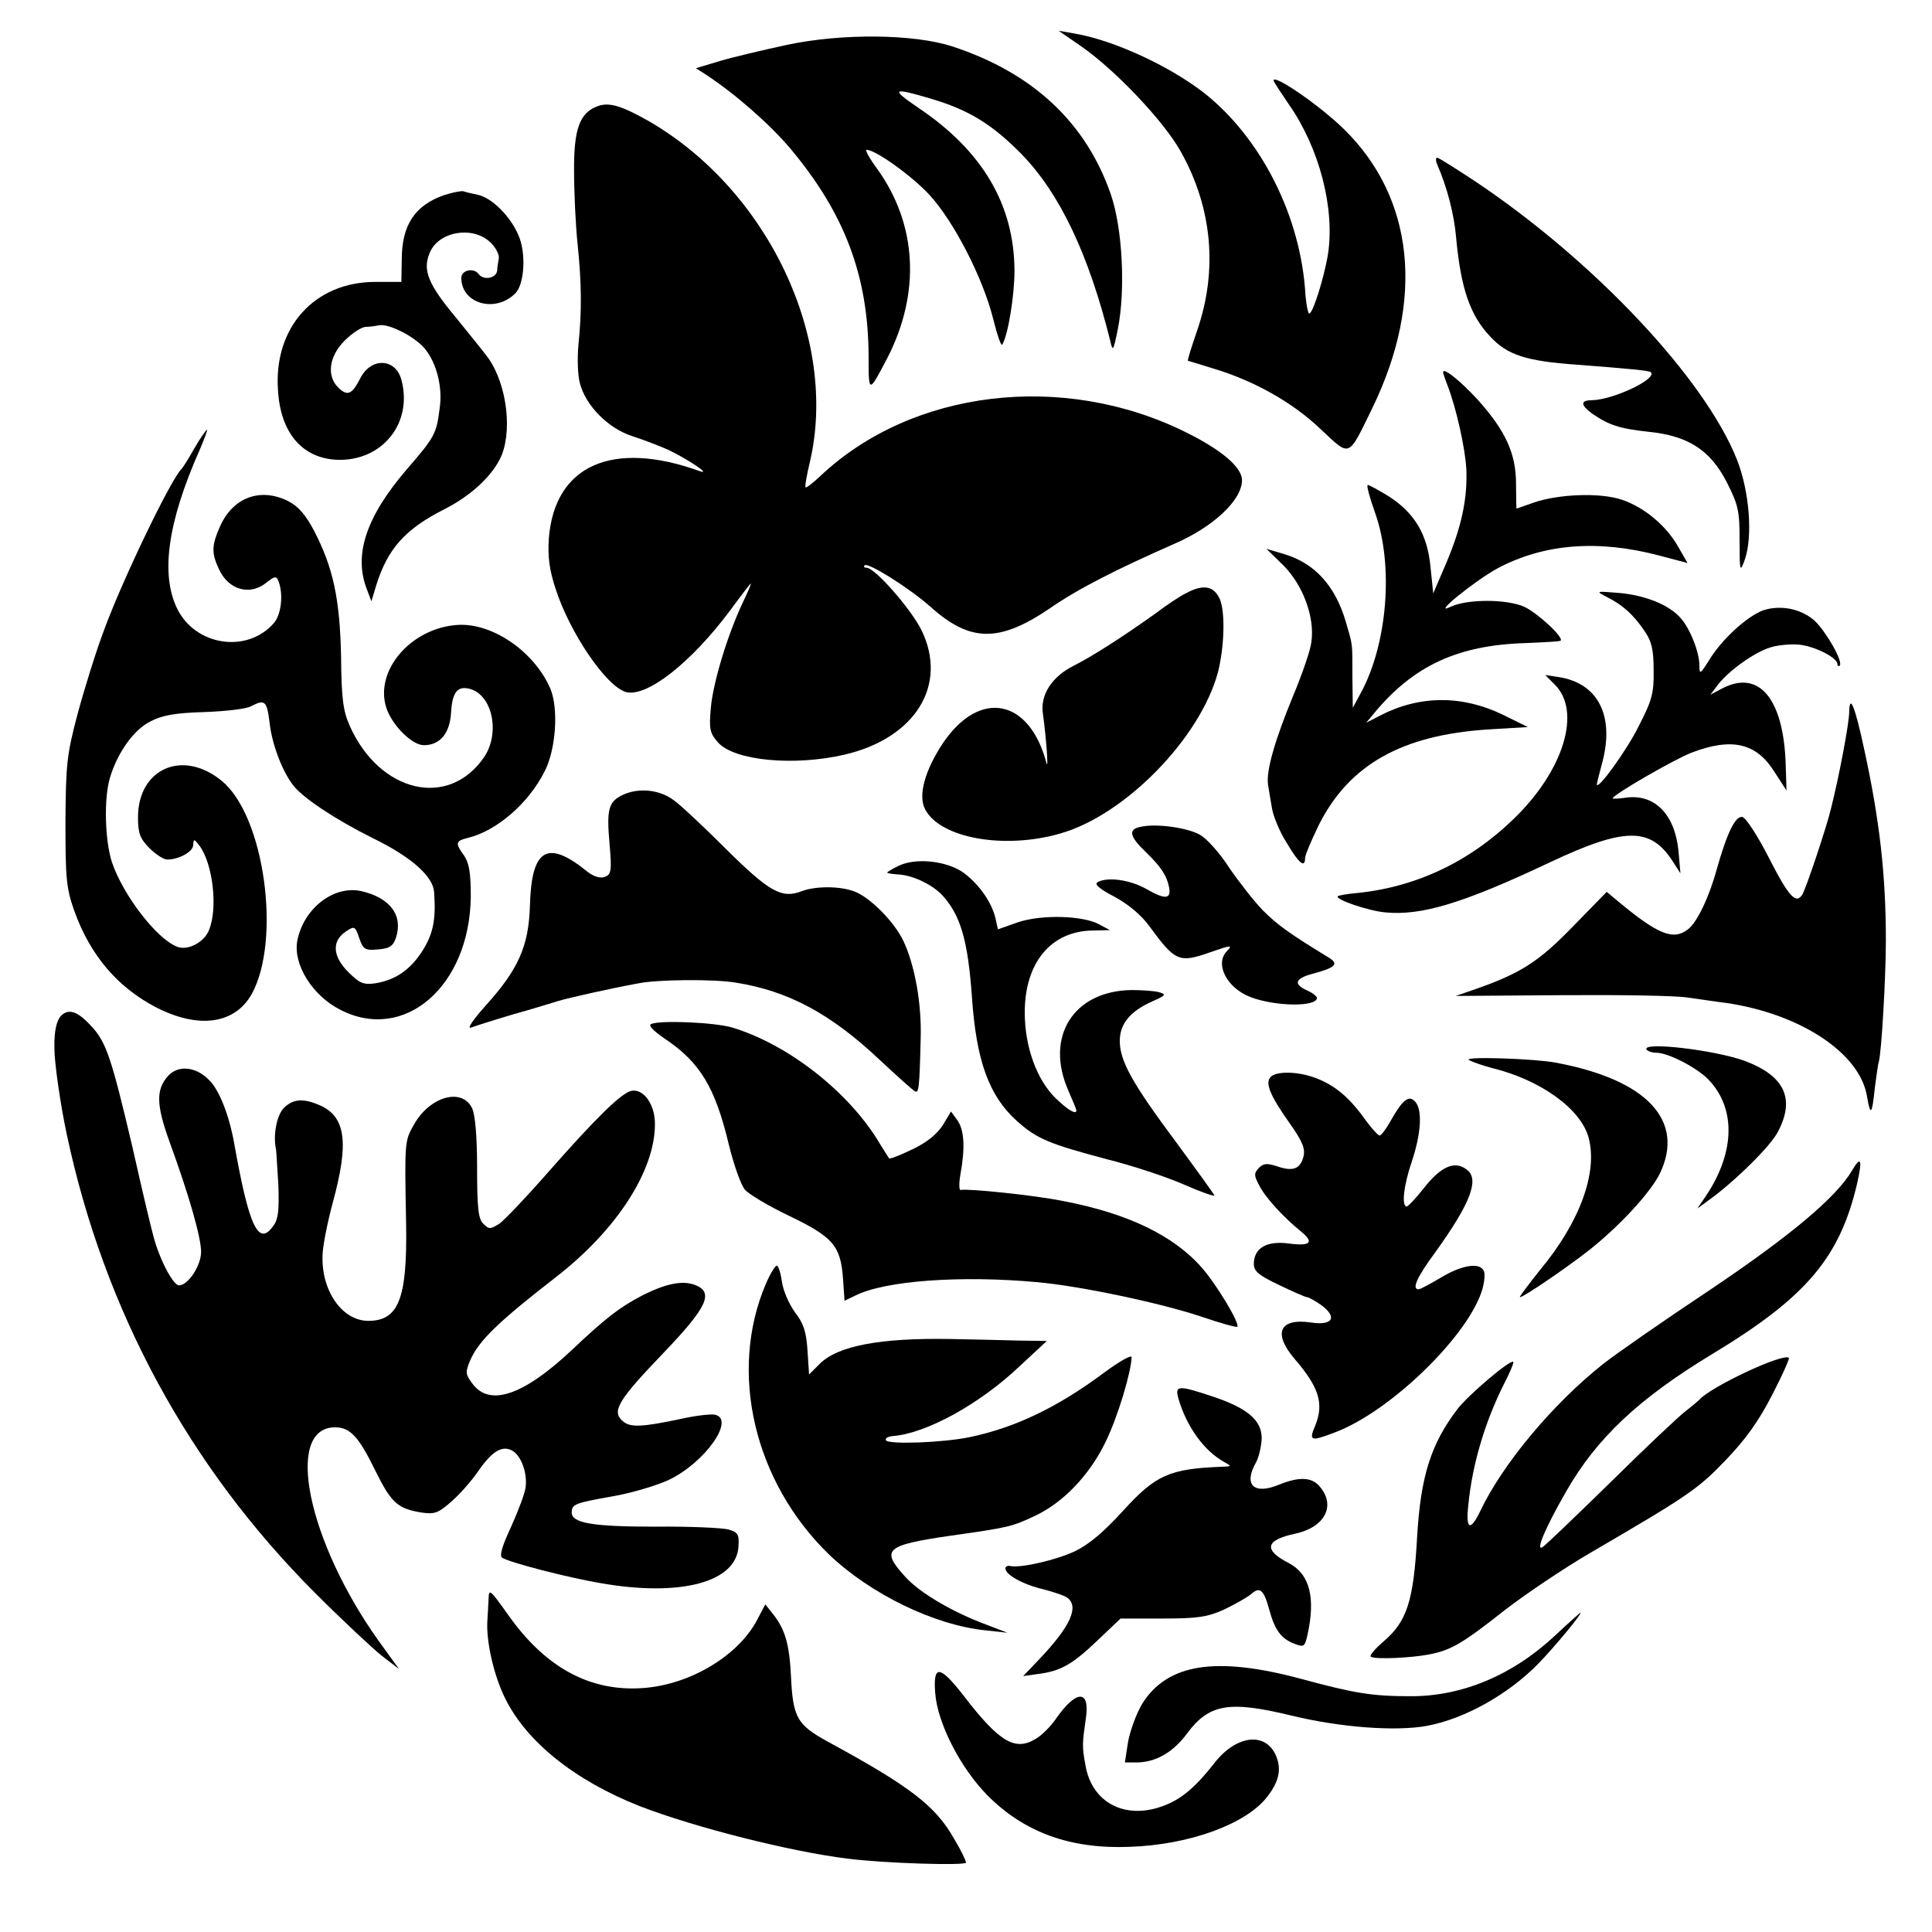 <?xml version="1.0" standalone="no"?>
<!DOCTYPE svg PUBLIC "-//W3C//DTD SVG 20010904//EN"
 "http://www.w3.org/TR/2001/REC-SVG-20010904/DTD/svg10.dtd">
<svg version="1.0" xmlns="http://www.w3.org/2000/svg"
 width="490pt" height="490pt" viewBox="0 0 490 490"
 preserveAspectRatio="xMidYMid meet">
<g transform="translate(0,490) scale(0.1,-0.1)"
fill="#000000" stroke="none">
<path d="M2740 4784 c85 -58 212 -191 255 -269 80 -143 94 -301 41 -454 -14
-41 -25 -75 -23 -76 1 0 29 -9 62 -19 105 -31 204 -87 274 -154 77 -72 69 -75
132 54 133 274 106 533 -74 708 -62 60 -177 139 -177 122 0 -3 18 -30 39 -61
77 -110 117 -263 99 -380 -10 -61 -40 -155 -48 -150 -3 2 -7 23 -9 46 -11 199
-112 399 -258 514 -88 68 -228 133 -328 150 l-40 7 55 -38z"/>
<path d="M1995 4786 c-60 -13 -137 -31 -170 -41 l-60 -18 25 -16 c76 -50 161
-125 213 -186 139 -165 199 -324 200 -528 0 -96 0 -96 48 -4 84 164 75 337
-25 477 -20 27 -33 50 -28 50 23 0 116 -67 160 -115 62 -68 135 -210 161 -314
10 -40 20 -70 23 -65 15 25 31 125 31 188 -1 167 -81 303 -243 412 -72 49 -68
53 30 24 98 -29 156 -65 231 -141 97 -100 170 -253 225 -474 6 -28 8 -25 19
30 20 99 12 257 -18 343 -63 181 -197 307 -401 374 -97 32 -281 34 -421 4z"/>
<path d="M1514 4630 c-44 -17 -59 -58 -58 -165 0 -55 4 -138 9 -185 10 -97 11
-169 2 -255 -3 -33 -2 -77 4 -98 15 -56 71 -113 132 -133 28 -9 70 -25 92 -35
45 -21 112 -65 80 -54 -222 80 -368 15 -383 -170 -3 -47 1 -79 17 -128 36
-112 128 -247 178 -262 52 -15 165 73 265 207 27 37 51 68 52 68 2 0 -7 -21
-20 -48 -38 -80 -75 -201 -81 -266 -5 -55 -3 -65 18 -89 41 -46 191 -61 321
-31 180 42 263 177 195 316 -27 54 -118 158 -139 158 -6 0 -9 3 -5 6 8 9 114
-58 167 -105 100 -90 174 -91 301 -5 72 50 168 99 318 165 99 43 171 111 171
161 0 33 -52 77 -143 122 -311 154 -694 108 -926 -111 -19 -18 -36 -31 -38
-29 -2 2 3 31 11 64 73 312 -106 690 -409 865 -69 39 -101 49 -131 37z"/>
<path d="M3645 4483 c26 -60 43 -127 48 -185 12 -129 35 -197 86 -251 43 -47
91 -63 221 -72 131 -10 183 -15 187 -19 17 -17 -96 -70 -149 -71 -30 0 -30
-12 0 -34 42 -29 69 -38 142 -46 101 -10 157 -46 199 -127 30 -59 33 -74 33
-149 0 -79 1 -82 13 -49 21 59 12 175 -20 255 -82 206 -362 503 -662 704 -50
33 -94 61 -98 61 -4 0 -4 -8 0 -17z"/>
<path d="M1126 4405 c-74 -26 -107 -76 -107 -163 l-1 -57 -66 0 c-154 0 -258
-115 -247 -274 6 -107 60 -172 147 -177 116 -6 196 92 166 203 -15 55 -77 57
-104 4 -21 -41 -32 -46 -54 -26 -32 29 -27 80 14 121 19 19 42 34 53 35 10 0
25 2 34 4 26 5 93 -30 117 -60 30 -37 45 -98 37 -151 -8 -64 -12 -72 -83 -154
-104 -121 -136 -218 -101 -306 l11 -29 12 40 c29 93 73 143 174 194 63 32 115
79 139 125 34 65 20 188 -28 257 -10 14 -48 61 -83 104 -70 84 -85 120 -66
164 22 54 108 69 153 27 14 -13 24 -32 22 -42 -2 -11 -4 -24 -4 -30 -2 -20
-35 -26 -47 -9 -13 17 -44 10 -44 -10 0 -65 86 -90 137 -39 23 23 28 102 8
147 -20 48 -67 95 -103 103 -15 3 -32 7 -37 9 -6 1 -28 -3 -49 -10z"/>
<path d="M3660 3956 c0 -3 5 -17 11 -33 22 -56 45 -159 48 -213 3 -75 -12
-146 -51 -238 l-33 -77 -7 68 c-8 82 -40 136 -107 179 -25 15 -48 28 -52 28
-4 0 5 -33 19 -72 47 -133 31 -333 -38 -458 l-19 -35 -1 78 c0 90 1 79 -17
141 -27 91 -79 148 -157 171 l-44 13 44 -43 c49 -50 79 -131 70 -193 -2 -20
-23 -81 -46 -136 -47 -114 -69 -191 -64 -226 2 -14 7 -41 10 -60 3 -19 19 -59
37 -87 31 -53 47 -66 47 -39 0 7 16 45 35 84 77 153 211 228 430 242 l100 6
-65 32 c-102 49 -210 49 -310 -3 l-35 -18 20 24 c100 121 213 173 385 178 47
2 86 4 88 6 9 8 -58 70 -92 86 -45 20 -145 20 -187 0 -51 -25 61 66 120 98
117 62 254 73 409 32 l72 -19 -23 40 c-30 54 -87 102 -145 121 -55 18 -160 14
-223 -8 -23 -8 -42 -15 -43 -15 0 0 -1 28 -1 63 0 77 -27 135 -97 213 -45 49
-88 83 -88 70z"/>
<path d="M493 3763 c-15 -27 -30 -50 -33 -53 -25 -23 -147 -275 -195 -405 -21
-55 -51 -152 -68 -215 -28 -105 -30 -130 -31 -275 0 -142 2 -167 22 -224 41
-115 111 -196 210 -247 107 -54 197 -41 240 34 76 137 33 452 -75 541 -99 82
-213 32 -213 -92 0 -40 5 -54 29 -78 16 -16 36 -29 45 -29 30 0 66 20 66 37 1
16 2 16 16 -2 34 -46 47 -159 24 -214 -12 -31 -54 -53 -81 -42 -52 20 -137
131 -165 214 -18 55 -21 162 -5 215 19 63 60 121 102 142 30 16 64 22 137 24
54 2 108 8 119 15 35 18 40 14 47 -44 6 -53 32 -121 59 -156 25 -33 109 -88
201 -134 99 -48 155 -98 157 -138 5 -67 -2 -104 -28 -146 -31 -50 -70 -77
-122 -85 -29 -4 -39 0 -68 29 -40 40 -42 79 -5 103 21 14 23 13 33 -17 10 -29
15 -32 47 -29 29 2 39 8 46 29 19 57 -14 102 -88 119 -70 15 -146 -44 -162
-126 -11 -60 38 -139 109 -175 163 -84 328 60 331 286 0 61 -4 86 -17 105 -23
32 -22 37 10 45 73 18 153 87 194 168 29 56 36 159 15 210 -41 95 -148 168
-236 162 -118 -8 -211 -116 -180 -211 15 -44 65 -94 95 -94 41 0 66 30 69 83
3 51 16 68 47 60 58 -15 78 -112 37 -173 -90 -132 -265 -91 -341 79 -17 38
-21 70 -22 176 -3 146 -20 225 -68 318 -22 42 -41 63 -66 76 -70 35 -139 10
-172 -62 -23 -51 -23 -70 -3 -112 24 -51 77 -66 118 -34 24 19 27 19 33 3 12
-33 6 -84 -13 -105 -68 -77 -199 -57 -245 38 -42 87 -24 218 57 401 12 28 21
52 19 52 -2 0 -17 -21 -32 -47z"/>
<path d="M3009 3396 c-15 -7 -51 -31 -80 -53 -77 -55 -157 -107 -207 -132 -55
-28 -84 -74 -77 -121 8 -57 15 -147 9 -125 -43 163 -169 188 -262 51 -46 -69
-64 -133 -46 -168 38 -74 201 -103 343 -62 165 47 355 242 400 409 16 63 19
151 5 185 -15 34 -42 39 -85 16z"/>
<path d="M4075 3386 c40 -20 67 -44 95 -85 19 -27 24 -48 24 -101 1 -57 -4
-76 -37 -140 -29 -60 -107 -168 -107 -149 0 2 6 27 14 56 31 118 -11 201 -112
216 l-33 5 24 -24 c69 -68 23 -218 -103 -340 -113 -110 -249 -174 -399 -189
-24 -2 -46 -6 -48 -8 -8 -8 77 -37 120 -41 92 -9 198 23 418 127 189 89 255
90 311 3 l20 -31 -5 57 c-9 92 -60 145 -133 135 -19 -3 -34 -3 -34 -2 0 9 156
99 200 116 102 39 164 25 210 -48 l31 -48 -2 65 c-5 167 -67 243 -161 194
l-30 -16 18 24 c27 36 94 84 134 96 19 6 52 9 73 7 40 -4 97 -33 97 -49 0 -5
3 -7 6 -4 9 10 -34 85 -63 113 -31 28 -77 40 -121 30 -39 -8 -108 -68 -144
-124 -26 -42 -28 -43 -28 -18 0 33 -24 94 -48 120 -29 33 -89 57 -154 63 -61
5 -62 5 -33 -10z"/>
<path d="M4690 3094 c0 -27 -25 -161 -46 -244 -11 -47 -64 -205 -73 -219 -16
-25 -34 -6 -85 94 -28 55 -58 101 -67 103 -18 3 -39 -41 -65 -133 -19 -70 -50
-135 -73 -152 -37 -29 -76 -13 -176 70 l-30 25 -85 -87 c-86 -89 -132 -119
-246 -159 l-52 -18 267 2 c146 1 291 -1 321 -6 30 -4 75 -11 100 -14 187 -28
337 -127 355 -236 9 -52 13 -48 20 21 4 29 8 60 10 66 7 22 18 215 18 308 0
167 -16 306 -55 485 -23 107 -37 143 -38 94z"/>
<path d="M1584 2886 c-41 -18 -46 -36 -38 -127 6 -68 4 -77 -12 -83 -11 -4
-27 0 -44 13 -102 83 -142 59 -146 -86 -3 -102 -29 -161 -111 -252 -34 -38
-50 -62 -38 -57 11 4 58 19 105 33 47 13 99 29 115 34 26 8 133 32 204 45 50
10 191 11 246 2 134 -21 242 -79 366 -196 45 -42 85 -78 90 -80 9 -4 11 6 14
133 3 89 -15 188 -44 249 -23 48 -84 110 -124 125 -36 14 -98 14 -133 1 -51
-20 -82 -3 -193 107 -58 58 -118 114 -133 124 -35 26 -85 31 -124 15z"/>
<path d="M2893 2803 c-32 -6 -29 -24 13 -64 38 -37 53 -59 59 -89 6 -31 -10
-32 -57 -5 -42 24 -101 32 -125 17 -8 -5 8 -18 43 -36 35 -19 68 -46 89 -75
66 -90 75 -94 155 -66 51 18 58 19 42 3 -32 -32 -1 -94 60 -117 63 -24 168
-25 168 -2 0 4 -11 13 -25 19 -35 16 -31 30 13 42 60 16 69 25 41 42 -100 61
-129 82 -167 120 -23 24 -61 73 -85 108 -23 36 -56 73 -74 83 -32 18 -111 29
-150 20z"/>
<path d="M2277 2703 c-15 -7 -27 -15 -27 -16 0 -2 14 -4 31 -5 38 -3 88 -28
112 -56 44 -50 62 -114 72 -254 11 -162 43 -251 114 -315 50 -45 81 -58 228
-97 64 -16 152 -45 195 -64 43 -19 78 -31 78 -28 0 2 -44 63 -97 135 -111 149
-143 206 -143 257 0 43 26 75 82 100 36 16 37 18 16 24 -13 3 -43 5 -68 5
-148 -2 -221 -119 -160 -256 11 -25 20 -47 20 -49 0 -12 -21 0 -53 31 -48 47
-78 131 -78 217 0 127 67 207 173 208 l43 1 -28 15 c-41 22 -145 25 -205 5
l-51 -18 -6 27 c-9 40 -40 85 -79 115 -43 32 -125 41 -169 18z"/>
<path d="M155 2324 c-12 -13 -18 -40 -17 -84 0 -36 16 -147 32 -220 95 -445
309 -840 630 -1161 69 -69 145 -140 169 -159 l43 -33 -50 69 c-182 254 -242
544 -112 544 38 0 60 -24 102 -110 40 -81 56 -96 116 -106 34 -5 43 -2 76 27
20 17 51 52 67 75 36 53 62 69 88 55 23 -13 39 -57 34 -94 -2 -15 -19 -60 -37
-100 -23 -49 -30 -74 -22 -78 22 -13 166 -50 248 -64 204 -36 347 2 351 94 2
30 -2 35 -26 42 -16 4 -99 8 -185 7 -159 0 -212 9 -212 36 0 21 8 24 104 41
47 8 110 27 141 41 93 44 171 155 118 166 -10 2 -47 -2 -83 -10 -103 -22 -132
-23 -151 -6 -28 25 -12 52 105 174 110 115 127 152 79 171 -32 12 -73 4 -133
-26 -59 -31 -92 -56 -183 -142 -121 -113 -206 -141 -249 -82 -18 24 -18 29 -5
60 22 49 69 95 217 210 154 119 251 270 251 387 1 51 -30 93 -61 85 -26 -7
-90 -70 -208 -204 -56 -64 -113 -124 -126 -133 -23 -14 -26 -14 -40 0 -13 12
-16 41 -16 142 0 82 -5 136 -13 152 -26 52 -107 29 -147 -42 -24 -42 -24 -43
-20 -253 3 -189 -19 -245 -96 -245 -66 0 -119 76 -116 165 0 22 12 83 26 135
41 150 33 215 -29 245 -44 20 -71 19 -95 -5 -18 -18 -28 -69 -20 -105 1 -5 3
-46 6 -91 2 -61 0 -86 -12 -102 -38 -55 -62 -6 -100 208 -13 72 -38 136 -64
161 -33 34 -78 38 -103 11 -32 -35 -31 -74 3 -168 50 -137 80 -243 80 -279 0
-35 -33 -85 -56 -85 -15 0 -50 67 -65 125 -5 17 -29 118 -53 225 -53 225 -66
266 -104 307 -35 38 -57 46 -77 27z"/>
<path d="M1652 2303 c-9 -3 4 -17 35 -38 89 -60 127 -123 162 -270 12 -49 30
-100 40 -112 10 -12 61 -42 113 -67 110 -53 130 -75 136 -158 l4 -57 27 13
c75 38 268 52 463 34 110 -10 312 -53 414 -87 49 -17 90 -28 92 -26 8 7 -53
108 -90 150 -72 82 -189 138 -352 169 -74 15 -243 32 -259 28 -5 -2 -5 17 -1
40 12 66 10 112 -8 137 l-16 22 -21 -35 c-15 -23 -41 -44 -77 -61 -31 -15 -57
-25 -59 -23 -1 2 -15 23 -30 48 -79 126 -229 242 -368 284 -44 13 -181 19
-205 9z"/>
<path d="M4176 2238 c3 -4 14 -8 25 -8 30 0 103 -38 132 -68 72 -75 67 -190
-11 -302 l-17 -25 30 22 c64 46 157 137 175 174 43 83 16 140 -84 178 -76 28
-263 50 -250 29z"/>
<path d="M3725 2212 c6 -4 33 -14 60 -21 122 -30 224 -103 244 -176 24 -88
-22 -215 -124 -337 -30 -38 -53 -68 -50 -68 9 0 125 79 180 123 76 61 152 144
175 191 64 134 -33 238 -265 281 -53 10 -230 16 -220 7z"/>
<path d="M3223 2169 c-15 -15 -3 -46 48 -118 32 -45 40 -65 35 -84 -8 -32 -27
-39 -67 -25 -25 8 -34 8 -46 -4 -13 -14 -13 -19 1 -45 15 -30 61 -80 104 -115
36 -29 27 -39 -28 -32 -57 8 -90 -11 -90 -52 0 -18 13 -29 64 -53 35 -17 67
-31 71 -31 4 0 20 -9 36 -20 42 -31 29 -53 -27 -44 -79 11 -96 -27 -41 -92 63
-73 75 -114 53 -169 -17 -40 -13 -42 52 -17 136 52 328 236 369 354 7 20 10
44 7 53 -9 24 -54 18 -109 -15 -27 -16 -53 -30 -57 -30 -18 0 -5 30 43 95 87
121 111 182 81 207 -31 26 -67 11 -112 -47 -19 -24 -38 -44 -42 -45 -14 0 -8
54 13 115 23 69 27 129 9 150 -16 19 -32 7 -62 -46 -12 -22 -25 -39 -29 -39
-4 0 -23 21 -42 48 -40 54 -77 83 -126 100 -43 15 -94 15 -108 1z"/>
<path d="M4697 1931 c-40 -68 -157 -166 -361 -303 -116 -77 -238 -162 -271
-188 -128 -102 -254 -253 -311 -373 -25 -52 -37 -46 -30 16 10 103 42 210 90
306 15 29 26 55 24 57 -7 7 -113 -83 -141 -119 -68 -89 -94 -171 -103 -327 -9
-162 -26 -213 -86 -264 -22 -19 -36 -36 -31 -38 12 -7 101 -3 148 6 55 11 82
26 191 112 53 41 151 107 218 146 247 144 272 161 342 234 51 53 84 99 118
165 26 50 45 93 43 95 -13 14 -200 -74 -227 -106 -3 -3 -18 -16 -35 -29 -16
-12 -102 -93 -190 -180 -88 -86 -166 -161 -173 -165 -18 -11 7 49 60 141 77
135 184 236 371 349 238 144 323 244 367 432 14 62 10 72 -13 33z"/>
<path d="M1942 1643 c-95 -224 -29 -502 161 -686 105 -100 267 -179 397 -192
l55 -6 -52 20 c-87 32 -172 82 -208 123 -62 68 -49 79 115 103 149 21 157 23
216 51 72 34 139 105 179 189 30 62 64 175 65 213 0 7 -33 -12 -72 -41 -117
-87 -224 -138 -339 -162 -68 -14 -205 -19 -212 -8 -3 5 5 10 19 11 84 7 219
81 320 177 l69 64 -70 1 c-38 1 -117 3 -175 4 -177 3 -285 -17 -331 -63 l-27
-27 -4 61 c-3 47 -10 69 -32 97 -15 21 -30 55 -33 78 -3 22 -9 40 -13 40 -4 0
-17 -21 -28 -47z"/>
<path d="M2989 1352 c21 -71 65 -132 116 -160 19 -11 19 -11 -5 -12 -134 -5
-169 -21 -251 -111 -49 -54 -87 -86 -122 -103 -49 -23 -137 -43 -164 -38 -7 2
-13 -1 -13 -6 0 -16 45 -41 97 -53 26 -7 54 -16 61 -22 29 -23 6 -73 -72 -155
l-41 -43 35 5 c59 7 89 24 152 84 l60 57 107 0 c89 0 114 4 156 23 27 13 57
30 67 38 23 21 33 13 47 -38 14 -52 30 -74 64 -87 24 -9 26 -8 33 22 21 95 6
155 -48 183 -64 33 -59 58 16 74 76 16 105 71 63 120 -20 24 -52 25 -102 5
-64 -27 -92 -2 -60 55 8 14 14 42 15 62 0 46 -36 77 -127 107 -85 28 -94 28
-84 -7z"/>
<path d="M1239 842 c-1 -18 -2 -42 -3 -54 -3 -50 16 -136 44 -193 54 -112 178
-211 343 -276 140 -54 381 -115 527 -133 94 -12 300 -18 300 -10 0 5 -13 32
-30 60 -47 84 -113 134 -321 247 -78 43 -88 61 -93 167 -4 81 -15 118 -46 157
l-19 24 -20 -38 c-49 -95 -179 -171 -303 -175 -129 -5 -238 57 -329 186 -48
67 -49 68 -50 38z"/>
<path d="M3943 751 c-107 -100 -236 -154 -367 -153 -98 0 -143 8 -276 44 -216
58 -339 39 -403 -63 -15 -25 -31 -69 -36 -97 l-8 -52 29 0 c49 0 94 26 129 74
56 75 107 83 264 45 123 -30 265 -41 345 -26 95 18 204 79 280 156 42 43 116
132 108 131 -1 -1 -31 -27 -65 -59z"/>
<path d="M2372 605 c6 -76 64 -189 132 -258 93 -94 210 -137 361 -131 152 5
296 58 349 127 32 41 37 74 20 109 -29 57 -102 45 -156 -26 -52 -66 -89 -95
-142 -111 -91 -27 -168 18 -183 108 -9 48 -8 56 1 119 11 73 -24 73 -75 0 -13
-19 -36 -43 -52 -52 -52 -32 -92 -9 -182 108 -62 80 -79 81 -73 7z"/>
</g>
</svg>
